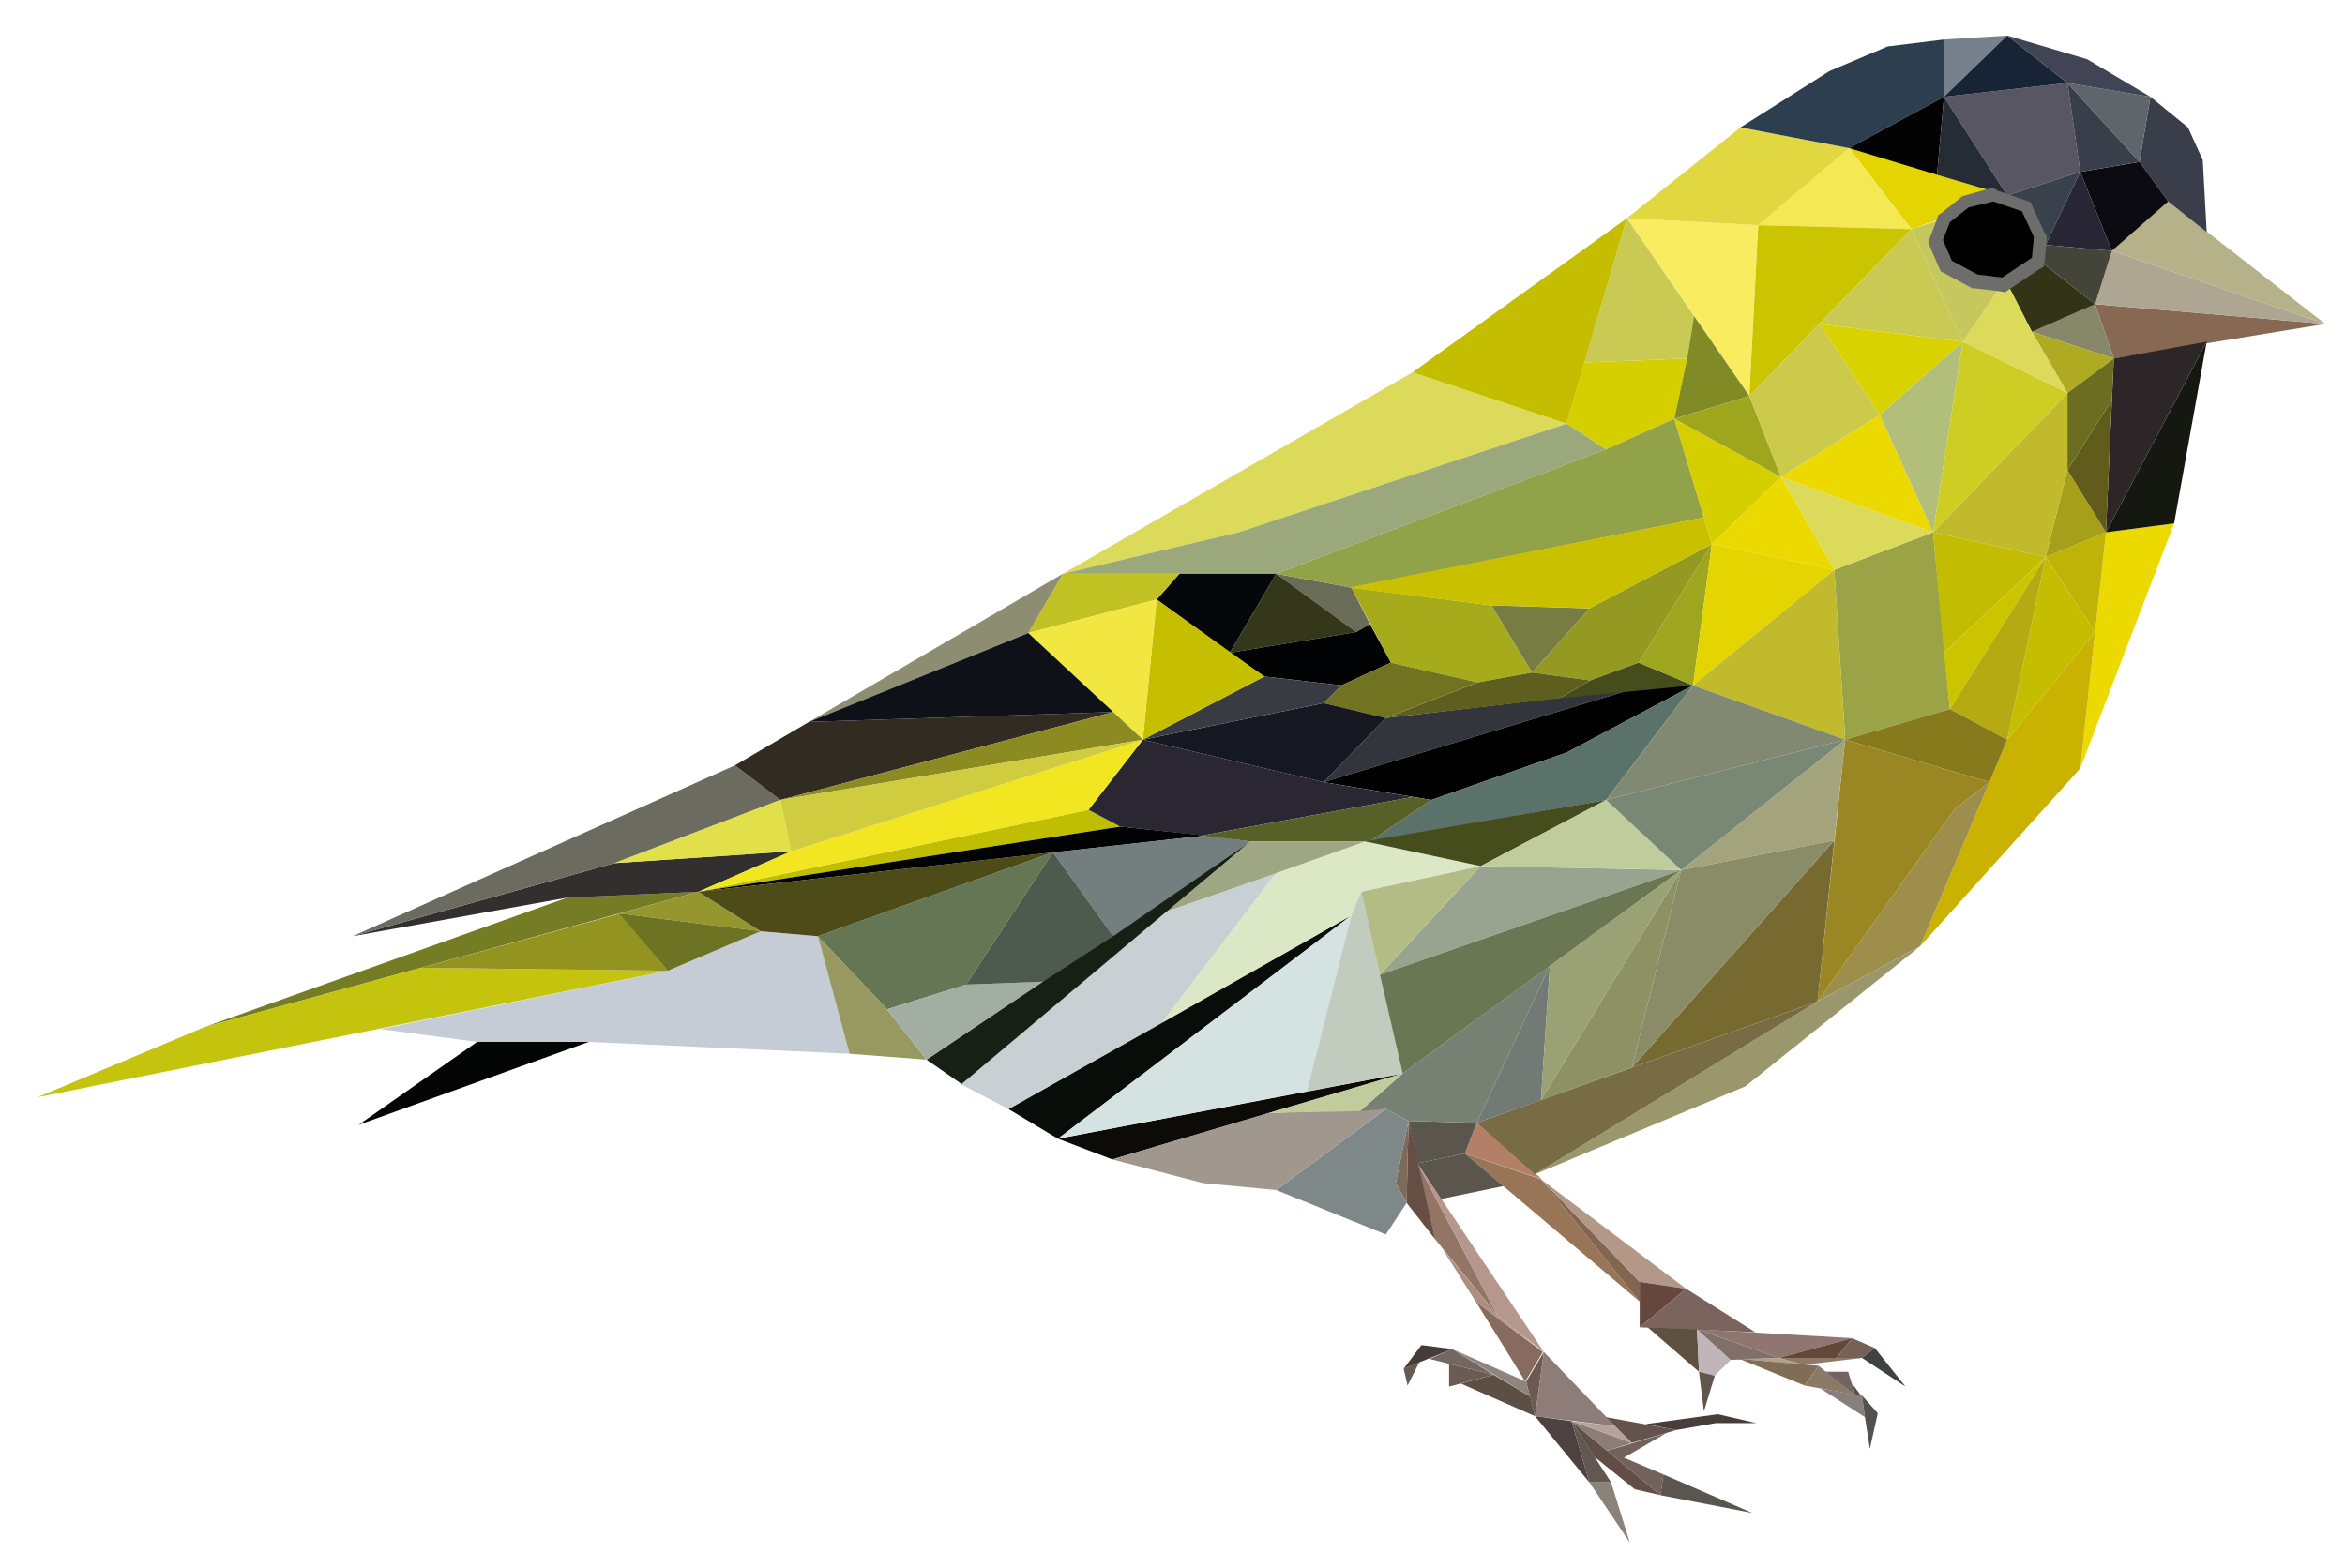 <?xml version="1.0" encoding="utf-8"?>
<!-- Generator: Adobe Illustrator 19.1.0, SVG Export Plug-In . SVG Version: 6.00 Build 0)  -->
<svg version="1.1" id="Layer_1" xmlns="http://www.w3.org/2000/svg" xmlns:xlink="http://www.w3.org/1999/xlink" x="0px" y="0px"
	 viewBox="0 0 237.4 158.8" style="enable-background:new 0 0 237.4 158.8;" xml:space="preserve">
<style type="text/css">
	.st0{fill:#ECD900;}
	.st1{fill:#C9B200;}
	.st2{fill:#BFB307;}
	.st3{fill:#A69F19;}
	.st4{fill:#876853;}
	.st5{fill:#AEA592;}
	.st6{fill:#B5B188;}
	.st7{fill:#E4D400;}
	.st8{fill:#F4E954;}
	.st9{fill:#F9EC60;}
	.st10{fill:#E0D741;}
	.st11{fill:#3A3D4A;}
	.st12{fill:#878869;}
	.st13{fill:#151711;}
	.st14{fill:#2C2628;}
	.st15{fill:#625C1C;}
	.st16{fill:#9AA345;}
	.st17{fill:#C2BC02;}
	.st18{fill:#CBC500;}
	.st19{fill:#C5BE00;}
	.st20{fill:#B5AA11;}
	.st21{fill:#9E8E4B;}
	.st22{fill:#9B976C;}
	.st23{fill:#2D3F4F;}
	.st24{fill:#575662;}
	.st25{fill:#030304;}
	.st26{fill:#252C33;}
	.st27{fill:#77818E;}
	.st28{fill:#162436;}
	.st29{fill:#39414C;}
	.st30{fill:#0B0B11;}
	.st31{fill:#5E666C;}
	.st32{fill:#404454;}
	.st33{fill:#282634;}
	.st34{fill:#333318;}
	.st35{fill:#434539;}
	.st36{fill:#AEAA22;}
	.st37{fill:#6B6D21;}
	.st38{fill:#DCDA5A;}
	.st39{fill:#32353C;}
	.st40{fill:#010102;}
	.st41{fill:#9AA87B;}
	.st42{fill:#182016;}
	.st43{fill:#080D09;}
	.st44{fill:#0C0B08;}
	.st45{fill:#040505;}
	.st46{fill:#747C24;}
	.st47{fill:#C4C40E;}
	.st48{fill:#C5CCD6;}
	.st49{fill:#C0BE02;}
	.st50{fill:#020304;}
	.st51{fill:#332F2E;}
	.st52{fill:#6C6B5F;}
	.st53{fill:#939320;}
	.st54{fill:#95962E;}
	.st55{fill:#6C7424;}
	.st56{fill:#997558;}
	.st57{fill:#B47F67;}
	.st58{fill:#846550;}
	.st59{fill:#B39888;}
	.st60{fill:#67473D;}
	.st61{fill:#7B645E;}
	.st62{fill:#5E5140;}
	.st63{fill:#8F7671;}
	.st64{fill:#C0B6B9;}
	.st65{fill:#807069;}
	.st66{fill:#634737;}
	.st67{fill:#756157;}
	.st68{fill:#60574A;}
	.st69{fill:#AFA18C;}
	.st70{fill:#8E7968;}
	.st71{fill:#404141;}
	.st72{fill:#806D57;}
	.st73{fill:#8A7A67;}
	.st74{fill:#867F7C;}
	.st75{fill:#736363;}
	.st76{fill:#545050;}
	.st77{fill:#947465;}
	.st78{fill:#AD8E7F;}
	.st79{fill:#B6978E;}
	.st80{fill:#876B5F;}
	.st81{fill:#6A5A51;}
	.st82{fill:#8E7C79;}
	.st83{fill:#4D4240;}
	.st84{fill:#605851;}
	.st85{fill:#8B837A;}
	.st86{fill:#624E47;}
	.st87{fill:#72625B;}
	.st88{fill:#8C7D78;}
	.st89{fill:#B4A398;}
	.st90{fill:#5A554E;}
	.st91{fill:#63534C;}
	.st92{fill:#473D3B;}
	.st93{fill:#5D4F44;}
	.st94{fill:#90847F;}
	.st95{fill:#746660;}
	.st96{fill:#6A5B55;}
	.st97{fill:#453C39;}
	.st98{fill:#685B51;}
	.st99{fill:#674E44;}
	.st100{fill:#7B6B58;}
	.st101{fill:#5B726A;}
	.st102{fill:#939921;}
	.st103{fill:#A6AB1B;}
	.st104{fill:#696C57;}
	.st105{fill:#767C42;}
	.st106{fill:#464D1C;}
	.st107{fill:#5E5F1F;}
	.st108{fill:#05080A;}
	.st109{fill:#343719;}
	.st110{fill:#727321;}
	.st111{fill:#2A2733;}
	.st112{fill:#151820;}
	.st113{fill:#C0C122;}
	.st114{fill:#393B43;}
	.st115{fill:#C5BF00;}
	.st116{fill:#F2E640;}
	.st117{fill:#F2E620;}
	.st118{fill:#312B22;}
	.st119{fill:#8D8E71;}
	.st120{fill:#0E1118;}
	.st121{fill:#8C8B21;}
	.st122{fill:#E1E04A;}
	.st123{fill:#CFCC3F;}
	.st124{fill:#657654;}
	.st125{fill:#4D4C19;}
	.st126{fill:#989960;}
	.st127{fill:#A3AEA3;}
	.st128{fill:#727F7E;}
	.st129{fill:#4E5A4E;}
	.st130{fill:#576027;}
	.st131{fill:#9EA684;}
	.st132{fill:#C8D0D3;}
	.st133{fill:#DCE8C5;}
	.st134{fill:#CBC400;}
	.st135{fill:#D6CF00;}
	.st136{fill:#92A249;}
	.st137{fill:#C9C100;}
	.st138{fill:#C8CA54;}
	.st139{fill:#808B26;}
	.st140{fill:#9EA61E;}
	.st141{fill:#CCCA4B;}
	.st142{fill:#C6C75D;}
	.st143{fill:#6D6D6C;}
	.st144{fill:#C0BA2C;}
	.st145{fill:#B2BF7A;}
	.st146{fill:#CDCD23;}
	.st147{fill:#D8D300;}
	.st148{fill:#867A1D;}
	.st149{fill:#9EA51E;}
	.st150{fill:#9B8624;}
	.st151{fill:#776C44;}
	.st152{fill:#818973;}
	.st153{fill:#766A30;}
	.st154{fill:#7E8889;}
	.st155{fill:#5A564D;}
	.st156{fill:#A0978F;}
	.st157{fill:#D5E2E2;}
	.st158{fill:#C1CCBF;}
	.st159{fill:#98A490;}
	.st160{fill:#6B7753;}
	.st161{fill:#B4BC86;}
	.st162{fill:#A3A47B;}
	.st163{fill:#8A8B67;}
	.st164{fill:#C0CC9C;}
	.st165{fill:#788874;}
	.st166{fill:#8D9265;}
	.st167{fill:#737975;}
	.st168{fill:#99A175;}
	.st169{fill:#778173;}
</style>
<g>
	<polygon class="st0" points="220.1,53 210.6,77.8 213.2,53.9 	"/>
	<polygon class="st1" points="194.4,95.8 210.6,77.8 212.1,64 203.2,74.9 	"/>
	<polygon class="st2" points="212.1,64 207.1,56.4 213.2,53.9 	"/>
	<polygon class="st3" points="209.3,47.6 213.2,53.9 207.1,56.4 	"/>
	<polygon class="st4" points="214,36.3 235.4,32.8 212.1,30.8 	"/>
	<polygon class="st5" points="212.1,30.8 235.4,32.8 213.8,25.4 	"/>
	<polygon class="st6" points="213.8,25.4 235.4,32.8 219.5,20.4 	"/>
	<polygon class="st7" points="203.2,19.8 193.5,23.2 187.2,15 	"/>
	<polygon class="st8" points="178,22.8 193.5,23.2 187.2,15 	"/>
	<polygon class="st9" points="177.1,40.1 178,22.8 164.7,22.1 	"/>
	<polygon class="st10" points="176.2,12.9 164.7,22.1 178,22.8 187.2,15 	"/>
	<polygon class="st11" points="223.4,23.5 223,16.2 221.5,12.9 217.7,9.8 216.6,16.4 219.5,20.4 	"/>
	<polygon class="st12" points="212.1,30.8 205.7,33.6 214,36.3 	"/>
	<polygon class="st13" points="223.4,34.6 220.1,53 213.2,53.9 	"/>
	<polygon class="st14" points="214,36.3 213.2,53.9 223.4,34.6 	"/>
	<polygon class="st15" points="213.8,40.5 209.3,47.6 213.2,53.9 	"/>
	<polygon class="st16" points="185.7,57.7 195.7,53.9 197.4,71.8 186.8,74.9 	"/>
	<polygon class="st17" points="207.1,56.4 195.7,53.9 196.8,66.1 	"/>
	<polygon class="st18" points="197.4,71.8 207.1,56.4 196.8,66.1 	"/>
	<polygon class="st19" points="203.2,74.9 207.1,56.4 212.1,64 	"/>
	<polygon class="st20" points="197.4,71.8 203.2,74.9 207.1,56.4 	"/>
	<polygon class="st21" points="197.9,81.9 184,101.4 194.4,95.8 201.4,79.2 	"/>
	<polygon class="st22" points="176.7,110 194.4,95.8 184,101.4 155.4,118.9 	"/>
	<polygon class="st23" points="176.2,12.9 185.2,7.2 191.1,4.7 196.8,4 196.8,9.8 187.2,15 	"/>
	<polygon class="st24" points="203.2,19.8 210.6,17.4 209.3,8.4 196.8,9.8 	"/>
	<polygon class="st25" points="187.2,15 196.8,9.8 196.1,17.7 	"/>
	<polygon class="st26" points="203.2,19.8 196.1,17.7 196.8,9.8 	"/>
	<polygon class="st27" points="203.2,3.6 196.8,4 196.8,9.8 	"/>
	<polygon class="st28" points="203.2,3.6 196.8,9.8 209.3,8.4 	"/>
	<polygon class="st29" points="203.2,19.8 207.1,24.8 210.6,17.4 	"/>
	<polygon class="st30" points="216.6,16.4 210.6,17.4 213.8,25.4 219.5,20.4 	"/>
	<polygon class="st11" points="209.3,8.4 216.6,16.4 210.6,17.4 	"/>
	<polygon class="st31" points="217.7,9.8 216.6,16.4 209.3,8.4 	"/>
	<polygon class="st32" points="209.3,8.4 217.7,9.8 211.3,6 203.2,3.6 	"/>
	<polygon class="st33" points="207.1,24.8 213.8,25.4 210.6,17.4 	"/>
	<polygon class="st34" points="212.1,30.8 206.1,26.1 203,28.3 205.7,33.6 	"/>
	<polygon class="st35" points="207.1,24.8 206.1,26.1 212.1,30.8 213.8,25.4 	"/>
	<polygon class="st36" points="205.7,33.6 209.3,39.8 214,36.3 	"/>
	<polygon class="st37" points="213.8,40.5 214,36.3 209.3,39.8 209.3,47.6 	"/>
	<polygon class="st38" points="107.6,58.1 143,37.7 158.6,42.9 125.4,53.9 	"/>
	<polygon class="st19" points="164.7,22.1 143,37.7 158.6,42.9 	"/>
	<polygon class="st39" points="140.3,72.7 134,79.2 165.2,69.8 	"/>
	<polygon class="st40" points="144.9,81 134,79.2 165.2,69.8 171.4,69.4 158.6,76.2 	"/>
	<polygon class="st41" points="107.6,58.1 129.2,58.1 162.6,45.5 158.6,42.9 125.4,53.9 	"/>
	<polygon class="st42" points="126.6,85.2 93.8,107.3 97.4,109.8 	"/>
	<polygon class="st43" points="136.8,92.7 102.1,112.3 107.1,115.3 	"/>
	<polygon class="st44" points="107.1,115.3 142,108.7 112.6,117.4 	"/>
	<polygon class="st45" points="48.3,105.5 36.3,113.9 59.6,105.5 	"/>
	<polygon class="st46" points="70.7,90.3 20.7,104 57.4,90.9 	"/>
	<polygon class="st47" points="20.7,104 3.8,111.1 67.6,98.3 42.6,98 	"/>
	<polygon class="st48" points="77,94.3 67.6,98.3 38.5,104.2 48.3,105.5 59.6,105.5 86,106.7 82.8,94.8 	"/>
	<polygon class="st49" points="110.2,82 70.7,90.3 113.4,83.7 	"/>
	<polygon class="st50" points="122.1,84.6 113.4,83.7 70.7,90.3 	"/>
	<polygon class="st51" points="35.7,94.8 57.4,90.9 70.7,90.3 80.1,86.2 62.2,87.4 	"/>
	<polygon class="st52" points="74.4,77.5 35.7,94.8 62.2,87.4 79,81 	"/>
	<polygon class="st53" points="42.6,98 62.8,92.5 67.6,98.3 	"/>
	<polygon class="st54" points="77,94.3 70.7,90.3 62.7,92.5 	"/>
	<polygon class="st55" points="67.6,98.3 62.7,92.5 77,94.3 	"/>
	<polygon class="st56" points="148.3,116.8 166,131.8 156,119.4 	"/>
	<polygon class="st57" points="149.5,113.7 156.1,119.4 148.3,116.8 	"/>
	<polygon class="st58" points="166,131.8 166,129.8 156,119.4 	"/>
	<polygon class="st59" points="166,129.8 170.7,130.5 156,119.4 	"/>
	<polygon class="st60" points="166,129.8 166,134.4 170.7,130.5 	"/>
	<polygon class="st61" points="170.7,130.5 177.7,134.9 166,134.4 	"/>
	<polygon class="st62" points="171.8,134.6 172,138.9 166.8,134.4 	"/>
	<polygon class="st63" points="171.8,134.6 187.5,135.5 180.1,137.5 	"/>
	<polygon class="st64" points="172,138.9 173.6,139.3 175.2,137.7 171.8,134.6 	"/>
	<polygon class="st65" points="171.8,134.6 180.1,137.5 175.2,137.7 	"/>
	<polygon class="st66" points="180.1,137.5 185.9,137.5 187.5,135.5 	"/>
	<polygon class="st67" points="185.9,137.5 188.5,137.5 189.8,136.5 187.5,135.5 	"/>
	<polygon class="st68" points="172.5,142.9 173.6,139.3 172,138.9 	"/>
	<polygon class="st69" points="176.1,137.6 182.6,138.2 180.1,137.5 	"/>
	<polygon class="st70" points="180.1,137.5 182.6,138.2 188.5,137.5 	"/>
	<polygon class="st71" points="188.5,137.5 192.9,140.4 189.8,136.5 	"/>
	<polygon class="st72" points="176.1,137.6 182.7,140.3 184.1,138.3 	"/>
	<polygon class="st73" points="184.1,138.3 187.7,141.2 182.7,140.3 	"/>
	<polygon class="st74" points="184.3,140.6 188.8,143.5 188.5,141.3 	"/>
	<polygon class="st75" points="184.8,138.9 187.7,141.2 187.8,141.2 187.1,138.9 	"/>
	<polygon class="st76" points="187.8,141.2 188.4,141.3 187.5,140.1 	"/>
	<polygon class="st76" points="188.8,143.5 189.3,146.7 190.1,143.1 188.5,141.3 	"/>
	<polygon class="st77" points="143.5,117.8 151.6,133.2 145.3,125.5 	"/>
	<polygon class="st78" points="156.3,136.9 149.4,131.8 146,126.4 151.6,133.2 	"/>
	<polygon class="st79" points="143.5,117.8 156.3,136.9 151.6,133.2 	"/>
	<path class="st80" d="M149.4,131.8l6.8,5.1c0,0-1.8,3-1.8,3C154.4,139.8,149.4,131.8,149.4,131.8"/>
	<polygon class="st81" points="154.5,139.9 155.4,143.4 156.3,136.9 	"/>
	<polygon class="st82" points="156.3,136.9 163.5,144.4 155.4,143.4 	"/>
	<polygon class="st83" points="155.4,143.4 160.9,150.1 159.1,143.9 	"/>
	<polygon class="st84" points="160.9,150.1 163.1,150.1 159.1,143.9 	"/>
	<polygon class="st85" points="160.9,150.1 165,156.2 163.1,150.1 	"/>
	<polygon class="st86" points="159.1,143.9 168.1,151.4 165.5,150.8 161.4,147.5 	"/>
	<polygon class="st87" points="168.4,149.3 168.1,151.4 162.7,146.9 168.7,145.1 164.4,147.6 	"/>
	<polygon class="st88" points="159.1,143.9 165.2,146.1 162.7,146.9 	"/>
	<polygon class="st89" points="165.2,146.1 163.5,144.4 159.1,143.9 	"/>
	<polygon class="st90" points="168.4,149.3 177.4,153.2 168.1,151.4 	"/>
	<polygon class="st91" points="165.2,146.1 169.7,144.8 162.6,143.5 	"/>
	<polygon class="st92" points="166.6,144.2 169.7,144.8 173.7,144.1 177.8,144.1 173.9,143.2 	"/>
	<polygon class="st93" points="155.4,143.4 147.9,140.1 151.2,139.2 154.9,141.4 	"/>
	<polygon class="st94" points="147,136.6 154.5,139.9 154.9,141.4 	"/>
	<polygon class="st95" points="144.7,137.6 151.2,139.2 147,136.6 	"/>
	<polygon class="st96" points="146.7,140.4 151.2,139.2 146.7,138.1 	"/>
	<polygon class="st97" points="142.1,138.6 147,136.6 143.9,136.2 	"/>
	<polygon class="st98" points="142.1,138.6 142.5,140.3 143.7,137.9 	"/>
	<polygon class="st99" points="142.6,113.5 145.3,125.5 142.4,121.8 	"/>
	<polygon class="st100" points="141.3,119.8 142.4,121.8 142.6,113.5 	"/>
	<polygon class="st101" points="144.9,81 138.7,85.2 162.6,81 171.4,69.4 158.6,76.2 	"/>
	<polygon class="st102" points="173.3,55.1 165.9,67.1 161,68.9 155.1,68.1 160.9,61.6 	"/>
	<polygon class="st103" points="136.8,59.5 151,61.3 155.1,68.1 149.6,69.1 140.8,67.1 	"/>
	<polygon class="st104" points="129.2,58.1 137.3,64 138.7,63.2 136.8,59.5 	"/>
	<polygon class="st105" points="151,61.3 160.9,61.6 155.1,68.1 	"/>
	<polygon class="st106" points="161,68.9 157.9,70.7 171.4,69.4 165.9,67.1 	"/>
	<polygon class="st107" points="155.1,68.1 149.6,69.1 140.3,72.7 157.9,70.7 161,68.9 	"/>
	<polygon class="st108" points="129.2,58.1 119.4,58.1 117.1,60.7 124.5,66.1 	"/>
	<polygon class="st109" points="137.3,64 124.5,66.1 129.2,58.1 	"/>
	<polygon class="st50" points="140.8,67.1 138.7,63.2 137.3,64 124.5,66.1 128,68.5 135.8,69.4 	"/>
	<polygon class="st110" points="134,71.2 140.3,72.7 149.6,69.1 140.8,67.1 135.8,69.4 	"/>
	<polygon class="st111" points="115.7,74.9 110.2,82 113.4,83.7 121.7,84.6 143,80.7 134,79.2 	"/>
	<polygon class="st112" points="134,71.2 115.7,74.9 134,79.2 140.3,72.7 	"/>
	<polygon class="st113" points="107.6,58.1 104.1,64.1 117.1,60.7 119.4,58.1 	"/>
	<polygon class="st114" points="128,68.5 115.7,74.9 134,71.2 135.8,69.4 	"/>
	<polygon class="st115" points="117.1,60.7 115.7,74.9 128,68.5 	"/>
	<polygon class="st116" points="104.1,64.1 115.7,74.9 117.1,60.7 	"/>
	<polygon class="st117" points="80.1,86.2 70.7,90.3 110.2,82 115.7,74.9 	"/>
	<polygon class="st118" points="79,81 74.4,77.5 81.9,73.1 112.7,72.1 	"/>
	<polygon class="st119" points="104.1,64.1 81.9,73.1 107.6,58.1 	"/>
	<polygon class="st120" points="112.7,72.1 81.9,73.1 104.1,64.1 	"/>
	<polygon class="st121" points="115.7,74.9 79,81 112.7,72.1 	"/>
	<polygon class="st122" points="80.1,86.2 79,81 62.2,87.4 	"/>
	<polygon class="st123" points="115.7,74.9 80.1,86.2 79,81 	"/>
	<polygon class="st124" points="89.8,102.2 82.8,94.8 106.6,86.3 97.8,99.7 	"/>
	<polygon class="st125" points="70.7,90.3 106.6,86.3 82.8,94.8 77,94.3 	"/>
	<polygon class="st126" points="89.8,102.2 93.8,107.3 86,106.7 82.8,94.8 	"/>
	<polygon class="st127" points="97.8,99.7 105.6,99.4 93.8,107.3 89.8,102.2 	"/>
	<polygon class="st128" points="106.6,86.3 122.1,84.6 126.6,85.2 112.7,94.8 	"/>
	<polygon class="st129" points="97.8,99.7 106.6,86.3 112.7,94.8 105.6,99.4 	"/>
	<polygon class="st130" points="138.7,85.2 126.6,85.2 121.7,84.6 143,80.7 144.9,81 	"/>
	<polygon class="st131" points="118.1,92.3 138.7,85.2 126.6,85.2 	"/>
	<polygon class="st132" points="97.3,109.8 102.1,112.3 117.6,103.6 129.2,88.4 118.1,92.3 	"/>
	<polygon class="st133" points="138.2,85.2 149.9,87.7 137.8,90.3 136.8,92.7 117.6,103.6 129.2,88.4 	"/>
	<polygon class="st134" points="193.5,23.2 177.1,40.1 178,22.8 	"/>
	<polygon class="st38" points="185.7,57.7 180.3,48.3 195.7,53.9 	"/>
	<polygon class="st135" points="170.8,36.3 160.4,36.7 158.6,42.9 162.6,45.5 169.5,42.4 	"/>
	<polygon class="st136" points="172.5,52.4 136.8,59.5 129.2,58.1 162.6,45.5 169.5,42.4 	"/>
	<polygon class="st137" points="173.3,55.1 160.9,61.6 151,61.3 136.5,59.5 172.5,52.4 	"/>
	<polygon class="st138" points="160.4,36.7 170.8,36.3 171.5,32 164.7,22.1 	"/>
	<polygon class="st139" points="169.5,42.4 177.1,40.1 171.5,32 170.8,36.3 	"/>
	<polygon class="st135" points="180.3,48.3 173.3,55.1 169.5,42.4 	"/>
	<polygon class="st140" points="177.1,40.1 180.3,48.3 169.5,42.4 	"/>
	<polygon class="st0" points="195.7,53.9 180.3,48.3 190.3,42 	"/>
	<polygon class="st141" points="177.1,40.1 184.2,32.8 190.3,42 180.3,48.3 	"/>
	<polygon class="st138" points="193.5,23.2 198.7,34.6 184.2,32.8 	"/>
	<polygon class="st38" points="203,28.3 198.7,34.6 209.3,39.8 205.7,33.6 	"/>
	<polygon class="st142" points="193.5,23.2 198.1,21.7 203,28.3 198.7,34.6 	"/>
	<polygon points="200,28.4 197.1,26.8 196.1,24.3 196.9,22.1 199,20.4 201.8,19.7 205.2,20.9 206.6,23.9 206.3,26.5 202.8,28.7 	"/>
	<path class="st143" d="M201.8,19l-0.4,0.1l-2.5,0.7l-0.3,0.1l-0.2,0.2l-1.9,1.5l-0.3,0.2l-0.1,0.4l-0.7,1.8l-0.2,0.5l0.2,0.5
		l0.9,2.1l0.2,0.4l0.4,0.2l2.6,1.4l0.2,0.1l0.3,0l2.5,0.3l0.5,0.1l0.4-0.3l3-2l0.5-0.3l0.1-0.6l0.2-2.1l0-0.4l-0.2-0.3l-1.2-2.6
		l-0.2-0.5l-0.5-0.2l-2.9-1L201.8,19z M201.8,20.4l2.9,1l1.2,2.6l-0.2,2.1l-3,2l-2.5-0.3l-2.6-1.4l-0.9-2.1l0.7-1.8l1.9-1.5
		L201.8,20.4z"/>
	<polygon class="st144" points="195.7,53.9 209.3,39.8 209.3,47.6 207.1,56.4 	"/>
	<polygon class="st145" points="190.3,42 198.7,34.6 195.7,53.9 	"/>
	<polygon class="st146" points="209.3,39.8 195.7,53.9 198.7,34.6 	"/>
	<polygon class="st147" points="184.2,32.8 190.3,42 198.7,34.6 	"/>
	<polygon class="st148" points="186.8,74.9 201.4,79.2 203.2,74.9 197.4,71.8 	"/>
	<polygon class="st149" points="171.4,69.4 165.9,67.1 173.3,55.1 	"/>
	<polygon class="st0" points="180.3,48.3 173.3,55.1 185.7,57.7 	"/>
	<polygon class="st7" points="171.4,69.4 185.7,57.7 173.3,55.1 	"/>
	<polygon class="st144" points="186.8,74.9 171.4,69.4 185.7,57.7 	"/>
	<polygon class="st150" points="201.4,79.2 186.8,74.9 184,101.4 197.9,81.9 	"/>
	<polygon class="st151" points="149.5,113.7 155.4,118.9 184,101.4 	"/>
	<polygon class="st152" points="162.6,81 186.8,74.9 171.4,69.4 	"/>
	<polygon class="st153" points="185.7,85.1 165.2,108.1 184,101.4 	"/>
	<polygon class="st154" points="140.3,112.3 129.2,120.5 140.3,125 142.4,121.8 141.3,119.8 142.6,113.5 	"/>
	<polygon class="st155" points="152.2,120.1 145.9,121.4 143.5,117.8 148.3,116.8 	"/>
	<polygon class="st155" points="142.6,113.5 143.5,117.8 148.3,116.8 149.5,113.7 	"/>
	<polygon class="st156" points="112.6,117.4 121.8,119.8 129.2,120.5 140.3,112.3 128.4,112.7 	"/>
	<polygon class="st157" points="107.1,115.3 132.3,110.5 136.8,92.7 	"/>
	<polygon class="st106" points="138.2,85.2 149.9,87.7 162.6,81 	"/>
	<polygon class="st158" points="137.8,90.3 142,108.7 132.3,110.5 136.8,92.7 	"/>
	<polygon class="st159" points="149.9,87.7 170.2,88.1 139.7,98.7 	"/>
	<polygon class="st160" points="142,108.7 170.2,88.1 139.7,98.7 	"/>
	<polygon class="st161" points="137.8,90.3 139.7,98.7 149.9,87.7 	"/>
	<polygon class="st162" points="185.7,85.1 186.8,74.9 170.2,88.1 	"/>
	<polygon class="st163" points="165.2,108.1 170.2,88.1 185.7,85.1 	"/>
	<polygon class="st164" points="162.6,81 149.9,87.7 170.2,88.1 	"/>
	<polygon class="st165" points="186.8,74.9 170.2,88.1 162.6,81 	"/>
	<polygon class="st166" points="165.2,108.1 170.2,88.1 156,111.4 	"/>
	<polygon class="st167" points="156.9,97.8 156,111.4 149.5,113.7 	"/>
	<polygon class="st168" points="170.2,88.1 156,111.4 156.9,97.8 	"/>
	<polygon class="st169" points="142,108.7 137.7,112.5 140.3,112.3 142.6,113.5 149.5,113.7 156.9,97.8 	"/>
	<polygon class="st164" points="128.4,112.7 142,108.7 137.7,112.5 	"/>
</g>
</svg>
